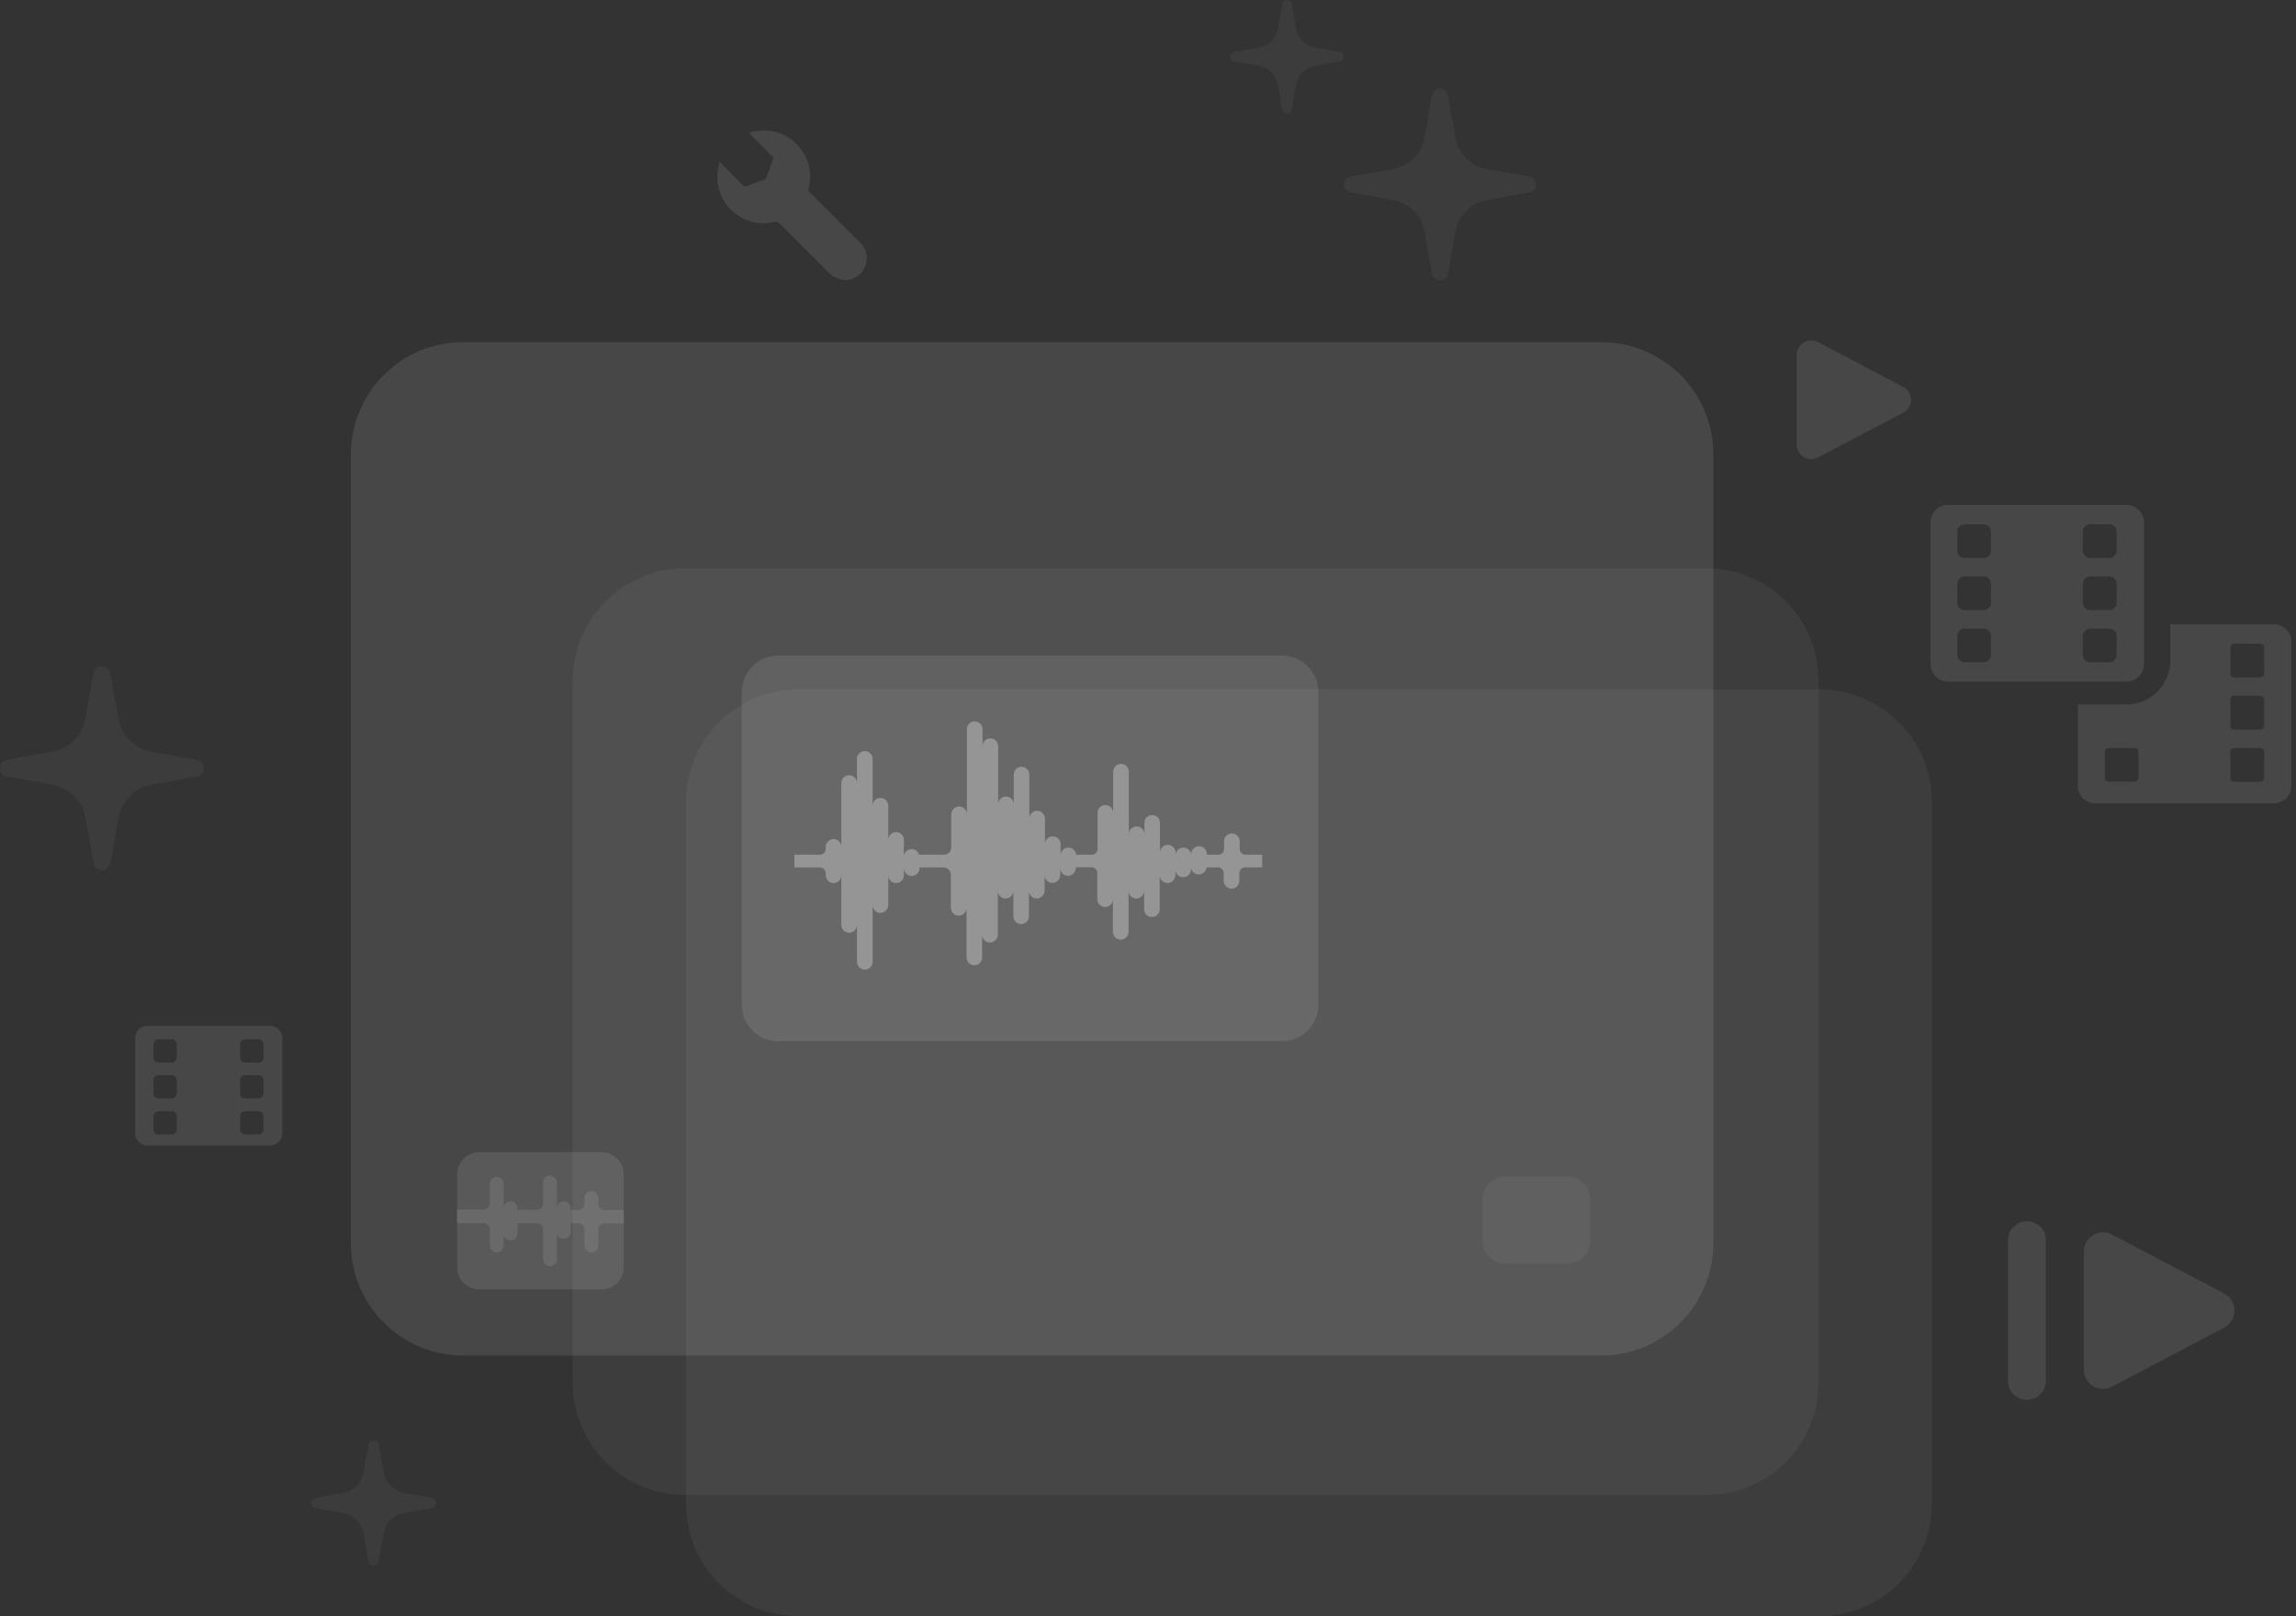 <svg width="321" height="226" viewBox="0 0 321 226" fill="none" xmlns="http://www.w3.org/2000/svg">
<rect x="0" y="0" width="321" height="226" fill="#333333" stroke="none"/>
<path d="M254.398 226H111.604C102.943 226 95.913 218.97 95.913 210.308V112.104C95.913 103.443 102.943 96.412 111.604 96.412H254.398C263.059 96.412 270.09 103.443 270.09 112.104V210.308C270.09 218.985 263.075 226 254.398 226Z" fill="white" fill-opacity="0.05"/>
<path d="M238.564 209.058H95.77C87.109 209.058 80.078 202.027 80.078 193.366V95.162C80.078 86.5 87.109 79.47 95.77 79.47H238.564C247.225 79.47 254.255 86.5 254.255 95.162V193.366C254.255 202.043 247.241 209.058 238.564 209.058Z" fill="white" fill-opacity="0.05"/>
<path d="M223.836 189.56H64.748C56.087 189.56 49.057 182.529 49.057 173.868V63.535C49.057 54.873 56.087 47.843 64.748 47.843H223.851C232.513 47.843 239.543 54.873 239.543 63.535V173.868C239.527 182.529 232.513 189.56 223.836 189.56Z" fill="white" fill-opacity="0.1"/>
<path d="M108.829 91.671C105.995 91.671 103.699 93.967 103.699 96.801V140.488C103.699 143.322 105.995 145.618 108.829 145.618H179.197C182.031 145.618 184.327 143.322 184.327 140.488V96.801C184.327 93.967 182.031 91.671 179.197 91.671H108.829Z" fill="white" fill-opacity="0.1"/>
<path d="M176.514 119.524H174.128C173.687 119.524 173.324 119.162 173.324 118.722V117.675C173.324 117.093 172.884 116.589 172.3 116.55C171.665 116.511 171.133 117.015 171.133 117.636V118.722C171.133 119.162 170.77 119.524 170.33 119.524H168.735V119.459C168.735 118.877 168.294 118.373 167.711 118.334C167.076 118.295 166.544 118.8 166.544 119.42V119.524C166.492 118.968 166.025 118.528 165.455 118.528C164.885 118.528 164.418 118.968 164.366 119.524V119.265C164.366 118.683 163.925 118.179 163.342 118.14C162.707 118.101 162.175 118.606 162.175 119.226V115.063C162.175 114.455 161.682 113.977 161.086 113.977C160.477 113.977 159.997 114.468 159.997 115.063V116.653C159.997 116.045 159.504 115.567 158.908 115.567C158.312 115.567 157.819 116.058 157.819 116.653V107.951C157.819 107.369 157.378 106.865 156.795 106.826C156.16 106.787 155.628 107.291 155.628 107.912V113.666C155.628 113.058 155.135 112.58 154.539 112.58C153.93 112.58 153.45 113.071 153.45 113.666V118.722C153.45 119.162 153.087 119.524 152.646 119.524H150.455C150.403 118.968 149.937 118.528 149.366 118.528C148.796 118.528 148.329 118.968 148.277 119.524V118.037C148.277 117.429 147.785 116.951 147.188 116.951C146.579 116.951 146.099 117.442 146.099 118.037V114.507C146.099 113.925 145.658 113.421 145.075 113.382C144.44 113.343 143.908 113.847 143.908 114.468V108.313C143.908 107.705 143.416 107.227 142.819 107.227C142.21 107.227 141.73 107.718 141.73 108.313V112.477C141.73 111.869 141.238 111.39 140.641 111.39C140.045 111.39 139.552 111.882 139.552 112.477V104.382C139.552 103.8 139.111 103.296 138.528 103.257C137.893 103.218 137.361 103.723 137.361 104.343V101.964C137.361 101.356 136.869 100.878 136.272 100.878C135.663 100.878 135.183 101.369 135.183 101.964V113.873C135.183 113.252 134.652 112.748 134.016 112.787C133.433 112.826 132.992 113.33 132.992 113.912V118.502C132.992 119.071 132.539 119.524 131.968 119.524H128.507C128.377 119.071 127.949 118.735 127.457 118.735C126.951 118.735 126.536 119.071 126.406 119.524H126.368V117.442C126.368 116.834 125.875 116.356 125.279 116.356C124.669 116.356 124.189 116.847 124.189 117.442V112.709C124.189 112.128 123.749 111.623 123.165 111.584C122.53 111.546 121.999 112.05 121.999 112.671V106.154C121.999 105.572 121.558 105.067 120.974 105.029C120.339 104.99 119.808 105.494 119.808 106.115V109.49C119.808 108.882 119.315 108.404 118.719 108.404C118.109 108.404 117.63 108.895 117.63 109.49V118.425C117.63 117.804 117.098 117.3 116.463 117.339C115.879 117.377 115.439 117.882 115.439 118.463V118.722C115.439 119.162 115.076 119.524 114.635 119.524H111.057V121.308H114.635C115.076 121.308 115.439 121.67 115.439 122.11V122.368C115.439 122.95 115.879 123.455 116.463 123.493C117.098 123.532 117.63 123.028 117.63 122.407V129.351C117.63 129.959 118.122 130.437 118.719 130.437C119.328 130.437 119.808 129.946 119.808 129.351V134.471C119.808 135.053 120.248 135.558 120.832 135.596C121.467 135.635 121.999 135.131 121.999 134.51V126.571C121.999 127.192 122.53 127.696 123.165 127.657C123.749 127.618 124.189 127.114 124.189 126.532V122.407C124.189 123.015 124.682 123.493 125.279 123.493C125.888 123.493 126.368 123.002 126.368 122.407V121.412C126.368 122.032 126.899 122.537 127.534 122.498C128.118 122.459 128.558 121.955 128.558 121.373V121.308H131.916C132.487 121.308 132.94 121.761 132.94 122.33V126.92C132.94 127.502 133.381 128.006 133.965 128.045C134.6 128.084 135.131 127.58 135.131 126.959V133.903C135.131 134.51 135.624 134.989 136.22 134.989C136.83 134.989 137.309 134.497 137.309 133.903V130.722C137.309 131.342 137.841 131.847 138.476 131.808C139.06 131.769 139.5 131.265 139.5 130.683V124.567C139.5 125.174 139.993 125.653 140.589 125.653C141.186 125.653 141.678 125.161 141.678 124.567V128.136C141.678 128.743 142.171 129.222 142.767 129.222C143.377 129.222 143.856 128.73 143.856 128.136V124.567C143.856 125.187 144.388 125.692 145.023 125.653C145.607 125.614 146.047 125.11 146.047 124.528V122.381C146.047 122.989 146.54 123.468 147.136 123.468C147.746 123.468 148.225 122.976 148.225 122.381V121.386C148.225 122.006 148.757 122.511 149.392 122.472C149.976 122.433 150.416 121.929 150.416 121.347V121.282H152.607C153.048 121.282 153.411 121.644 153.411 122.084V125.756C153.411 126.364 153.904 126.842 154.5 126.842C155.109 126.842 155.589 126.351 155.589 125.756V130.282C155.589 130.864 156.03 131.368 156.613 131.407C157.249 131.446 157.78 130.941 157.78 130.321V124.567C157.78 125.174 158.273 125.653 158.869 125.653C159.465 125.653 159.958 125.161 159.958 124.567V127.153C159.958 127.761 160.451 128.239 161.047 128.239C161.656 128.239 162.136 127.748 162.136 127.153V122.394C162.136 123.015 162.668 123.519 163.303 123.481C163.886 123.442 164.327 122.937 164.327 122.356V121.593C164.327 122.2 164.82 122.679 165.416 122.679C166.025 122.679 166.505 122.187 166.505 121.593V121.295C166.557 121.851 167.024 122.291 167.594 122.291C168.165 122.291 168.631 121.851 168.683 121.295H170.278C170.718 121.295 171.081 121.657 171.081 122.097V123.144C171.081 123.726 171.522 124.23 172.106 124.269C172.741 124.308 173.272 123.804 173.272 123.183V122.097C173.272 121.657 173.635 121.295 174.076 121.295H176.462V119.524H176.514Z" fill="white" fill-opacity="0.3"/>
<path d="M84.076 180.318H67.054C65.328 180.318 63.919 178.909 63.919 177.183V164.247C63.919 162.521 65.328 161.111 67.054 161.111H84.076C85.802 161.111 87.211 162.521 87.211 164.247V177.183C87.211 178.909 85.818 180.318 84.076 180.318Z" fill="white" fill-opacity="0.1"/>
<path d="M86.958 171.135C87.053 171.135 87.132 171.119 87.211 171.103V169.266C87.116 169.235 87.021 169.219 86.91 169.219H84.519C84.044 169.219 83.648 168.823 83.648 168.348V167.572C83.648 167.065 83.268 166.622 82.746 166.574C82.192 166.543 81.717 166.986 81.717 167.524V168.332C81.717 168.807 81.321 169.203 80.846 169.203H79.801V168.997C79.801 168.49 79.421 168.047 78.898 168C78.344 167.968 77.869 168.411 77.869 168.95V165.387C77.869 164.88 77.489 164.437 76.966 164.389C76.412 164.358 75.937 164.801 75.937 165.339V168.3C75.937 168.775 75.541 169.171 75.066 169.171H72.343V168.965C72.343 168.459 71.963 168.015 71.44 167.968C70.886 167.936 70.411 168.38 70.411 168.918V165.593C70.411 165.086 70.031 164.643 69.508 164.595C68.954 164.563 68.479 165.007 68.479 165.545V168.269C68.479 168.744 68.083 169.14 67.608 169.14H64.378C64.188 169.14 64.014 169.187 63.855 169.282V170.913C63.998 170.992 64.172 171.056 64.346 171.056H67.608C68.083 171.056 68.479 171.451 68.479 171.926V174.143C68.479 174.65 68.859 175.093 69.382 175.141C69.936 175.172 70.411 174.729 70.411 174.191V172.512C70.411 173.066 70.87 173.51 71.44 173.462C71.947 173.431 72.343 172.987 72.343 172.465V171.056H75.066C75.541 171.056 75.937 171.451 75.937 171.926V176.059C75.937 176.566 76.317 177.009 76.84 177.057C77.394 177.088 77.869 176.645 77.869 176.107V172.275C77.869 172.829 78.328 173.272 78.898 173.225C79.405 173.193 79.801 172.75 79.801 172.227V171.056H80.846C81.321 171.056 81.717 171.451 81.717 171.926V174.143C81.717 174.65 82.097 175.093 82.619 175.141C83.173 175.172 83.648 174.729 83.648 174.191V171.942C83.648 171.467 84.044 171.071 84.519 171.071H86.958V171.135Z" fill="white" fill-opacity="0.1"/>
<path d="M219.183 176.719H210.443C208.701 176.719 207.292 175.31 207.292 173.568V167.677C207.292 165.936 208.701 164.526 210.443 164.526H219.183C220.925 164.526 222.334 165.936 222.334 167.677V173.568C222.334 175.294 220.925 176.719 219.183 176.719Z" fill="white" fill-opacity="0.05"/>
<path d="M15.427 94.163L16.535 100.418C16.962 102.825 18.847 104.709 21.254 105.137L27.508 106.245C28.822 106.483 28.822 108.367 27.508 108.604L21.254 109.713C18.847 110.14 16.962 112.025 16.535 114.431L15.427 120.686C15.189 122 13.305 122 13.067 120.686L11.959 114.431C11.531 112.025 9.647 110.14 7.24 109.713L0.986 108.604C-0.329 108.367 -0.329 106.483 0.986 106.245L7.24 105.137C9.647 104.709 11.531 102.825 11.959 100.418L13.067 94.163C13.305 92.849 15.189 92.849 15.427 94.163Z" fill="#E9E9F3" fill-opacity="0.05"/>
<path d="M180.59 0.546L181.208 4.03C181.445 5.36 182.49 6.421 183.836 6.658L187.32 7.276C188.048 7.403 188.048 8.448 187.32 8.59L183.836 9.208C182.506 9.445 181.445 10.49 181.208 11.836L180.59 15.32C180.463 16.048 179.418 16.048 179.276 15.32L178.658 11.836C178.421 10.506 177.376 9.445 176.03 9.208L172.546 8.59C171.818 8.463 171.818 7.418 172.546 7.276L176.03 6.658C177.36 6.421 178.421 5.376 178.658 4.03L179.276 0.546C179.418 -0.182 180.463 -0.182 180.59 0.546Z" fill="#E9E9F3" fill-opacity="0.05"/>
<path d="M202.426 13.293L203.471 19.199C203.882 21.479 205.656 23.252 207.92 23.648L213.826 24.693C215.061 24.915 215.061 26.688 213.826 26.91L207.92 27.955C205.64 28.367 203.867 30.14 203.471 32.404L202.426 38.311C202.204 39.546 200.431 39.546 200.209 38.311L199.164 32.404C198.752 30.124 196.979 28.351 194.714 27.955L188.808 26.91C187.573 26.688 187.573 24.915 188.808 24.693L194.714 23.648C196.994 23.236 198.768 21.463 199.164 19.199L200.209 13.293C200.415 12.057 202.204 12.057 202.426 13.293Z" fill="#E9E9F3" fill-opacity="0.05"/>
<path d="M52.954 202.058L53.635 205.89C53.904 207.362 55.044 208.518 56.517 208.772L60.349 209.452C61.156 209.595 61.156 210.751 60.349 210.893L56.517 211.574C55.044 211.843 53.888 212.983 53.635 214.456L52.954 218.288C52.811 219.096 51.656 219.096 51.513 218.288L50.832 214.456C50.563 212.983 49.423 211.828 47.95 211.574L44.118 210.893C43.311 210.751 43.311 209.595 44.118 209.452L47.95 208.772C49.423 208.502 50.579 207.362 50.832 205.89L51.513 202.058C51.671 201.25 52.811 201.25 52.954 202.058Z" fill="#E9E9F3" fill-opacity="0.05"/>
<path d="M100.284 24.268C100.284 24.601 100.284 24.917 100.284 25.25C100.315 25.487 100.363 25.725 100.395 25.947C101.06 29.573 104.67 31.916 108.248 31.045C108.597 30.966 108.771 31.029 109.024 31.267C111.32 33.594 113.632 35.89 115.944 38.202C116.15 38.408 116.387 38.614 116.656 38.741C117.036 38.915 117.448 39.026 117.844 39.152C118.066 39.152 118.287 39.152 118.493 39.152C118.525 39.136 118.572 39.121 118.604 39.121C120.013 38.915 121.122 37.696 121.185 36.27C121.217 35.336 120.884 34.544 120.219 33.895C117.923 31.599 115.627 29.303 113.331 27.007C113.284 26.96 113.236 26.897 113.189 26.865C112.983 26.738 112.983 26.58 113.046 26.358C113.474 24.648 113.284 23.017 112.397 21.497C111.004 19.106 108.454 17.903 105.715 18.33C105.382 18.378 105.066 18.473 104.733 18.552C104.733 18.584 104.717 18.599 104.717 18.631C104.781 18.679 104.844 18.71 104.891 18.774C105.937 19.819 106.966 20.848 108.011 21.893C108.106 21.988 108.138 22.067 108.09 22.21C107.773 23.096 107.457 23.983 107.124 24.87C107.092 24.965 106.997 25.06 106.902 25.091C106.016 25.408 105.145 25.725 104.258 26.041C104.116 26.089 104.021 26.073 103.91 25.962C102.881 24.917 101.835 23.888 100.79 22.843C100.743 22.796 100.711 22.716 100.68 22.653C100.648 22.669 100.632 22.685 100.6 22.701C100.553 22.89 100.49 23.096 100.442 23.286C100.395 23.619 100.347 23.951 100.284 24.268Z" fill="white" fill-opacity="0.1"/>
<path d="M295.284 172.641L310.96 180.891C312.876 181.904 312.876 184.644 310.96 185.657L295.284 193.907C293.495 194.857 291.341 193.543 291.341 191.532V175.017C291.326 172.99 293.479 171.691 295.284 172.641Z" fill="white" fill-opacity="0.1"/>
<path d="M283.377 170.789C284.85 170.789 286.037 171.977 286.037 173.449V193.084C286.037 194.556 284.85 195.744 283.377 195.744C281.904 195.744 280.717 194.556 280.717 193.084V173.449C280.717 171.977 281.904 170.789 283.377 170.789Z" fill="white" fill-opacity="0.1"/>
<path d="M37.78 143.468H20.584C19.65 143.468 18.89 144.228 18.89 145.162V158.495C18.89 159.429 19.65 160.189 20.584 160.189H37.78C38.714 160.189 39.474 159.429 39.474 158.495V145.162C39.458 144.228 38.714 143.468 37.78 143.468ZM24.717 157.94C24.717 158.336 24.4 158.653 24.004 158.653H22.167C21.771 158.653 21.455 158.336 21.455 157.94V156.104C21.455 155.708 21.771 155.391 22.167 155.391H24.004C24.4 155.391 24.717 155.708 24.717 156.104V157.94ZM24.717 152.905C24.717 153.301 24.4 153.618 24.004 153.618H22.167C21.771 153.618 21.455 153.301 21.455 152.905V151.068C21.455 150.672 21.771 150.356 22.167 150.356H24.004C24.4 150.356 24.717 150.672 24.717 151.068V152.905ZM24.717 147.886C24.717 148.281 24.4 148.598 24.004 148.598H22.167C21.771 148.598 21.455 148.281 21.455 147.886V146.049C21.455 145.653 21.771 145.336 22.167 145.336H24.004C24.4 145.336 24.717 145.653 24.717 146.049V147.886ZM36.83 157.94C36.83 158.336 36.513 158.653 36.117 158.653H34.281C33.885 158.653 33.568 158.336 33.568 157.94V156.104C33.568 155.708 33.885 155.391 34.281 155.391H36.117C36.513 155.391 36.83 155.708 36.83 156.104V157.94ZM36.83 152.905C36.83 153.301 36.513 153.618 36.117 153.618H34.281C33.885 153.618 33.568 153.301 33.568 152.905V151.068C33.568 150.672 33.885 150.356 34.281 150.356H36.117C36.513 150.356 36.83 150.672 36.83 151.068V152.905ZM36.83 147.886C36.83 148.281 36.513 148.598 36.117 148.598H34.281C33.885 148.598 33.568 148.281 33.568 147.886V146.049C33.568 145.653 33.885 145.336 34.281 145.336H36.117C36.513 145.336 36.83 145.653 36.83 146.049V147.886Z" fill="white" fill-opacity="0.1"/>
<path d="M254.192 47.848L266.083 54.103C267.54 54.863 267.54 56.953 266.083 57.713L254.192 63.968C252.83 64.68 251.199 63.698 251.199 62.162V49.638C251.199 48.117 252.83 47.136 254.192 47.848Z" fill="white" fill-opacity="0.1"/>
<path d="M317.913 87.3H303.424V92.383C303.424 95.771 300.669 98.526 297.281 98.526H290.503V109.88C290.503 111.241 291.596 112.334 292.958 112.334H317.897C319.258 112.334 320.351 111.241 320.351 109.88V89.754C320.367 88.408 319.274 87.3 317.913 87.3ZM298.975 108.755C298.975 109.072 298.721 109.309 298.421 109.309H294.826C294.509 109.309 294.272 109.056 294.272 108.755V105.161C294.272 104.844 294.525 104.607 294.826 104.607H298.421C298.737 104.607 298.975 104.86 298.975 105.161V108.755ZM316.551 108.755C316.551 109.072 316.297 109.325 315.981 109.325H312.386C312.07 109.325 311.816 109.072 311.816 108.755V105.161C311.816 104.844 312.07 104.591 312.386 104.591H315.981C316.297 104.591 316.551 104.844 316.551 105.161V108.755ZM316.551 101.456C316.551 101.772 316.297 102.026 315.981 102.026H312.386C312.07 102.026 311.816 101.772 311.816 101.456V97.861C311.816 97.545 312.07 97.291 312.386 97.291H315.981C316.297 97.291 316.551 97.545 316.551 97.861V101.456ZM316.551 94.172C316.551 94.489 316.297 94.742 315.981 94.742H312.386C312.07 94.742 311.816 94.489 311.816 94.172V90.578C311.816 90.261 312.07 90.007 312.386 90.007H315.981C316.297 90.007 316.551 90.261 316.551 90.578V94.172Z" fill="white" fill-opacity="0.1"/>
<path d="M297.296 70.61H272.357C270.995 70.61 269.903 71.703 269.903 73.065V92.858C269.903 94.219 270.995 95.312 272.357 95.312H297.296C298.658 95.312 299.75 94.219 299.75 92.858V73.065C299.75 71.703 298.642 70.61 297.296 70.61ZM278.358 91.591C278.358 92.161 277.899 92.62 277.329 92.62H274.669C274.099 92.62 273.64 92.161 273.64 91.591V88.931C273.64 88.361 274.099 87.901 274.669 87.901H277.329C277.899 87.901 278.358 88.361 278.358 88.931V91.591ZM278.358 84.291C278.358 84.861 277.899 85.32 277.329 85.32H274.669C274.099 85.32 273.64 84.861 273.64 84.291V81.631C273.64 81.061 274.099 80.602 274.669 80.602H277.329C277.899 80.602 278.358 81.061 278.358 81.631V84.291ZM278.358 77.007C278.358 77.577 277.899 78.037 277.329 78.037H274.669C274.099 78.037 273.64 77.577 273.64 77.007V74.347C273.64 73.777 274.099 73.318 274.669 73.318H277.329C277.899 73.318 278.358 73.777 278.358 74.347V77.007ZM295.919 91.591C295.919 92.161 295.459 92.62 294.889 92.62H292.229C291.659 92.62 291.2 92.161 291.2 91.591V88.931C291.2 88.361 291.659 87.901 292.229 87.901H294.889C295.459 87.901 295.919 88.361 295.919 88.931V91.591ZM295.919 84.291C295.919 84.861 295.459 85.32 294.889 85.32H292.229C291.659 85.32 291.2 84.861 291.2 84.291V81.631C291.2 81.061 291.659 80.602 292.229 80.602H294.889C295.459 80.602 295.919 81.061 295.919 81.631V84.291ZM295.919 77.007C295.919 77.577 295.459 78.037 294.889 78.037H292.229C291.659 78.037 291.2 77.577 291.2 77.007V74.347C291.2 73.777 291.659 73.318 292.229 73.318H294.889C295.459 73.318 295.919 73.777 295.919 74.347V77.007Z" fill="white" fill-opacity="0.1"/>
</svg>
